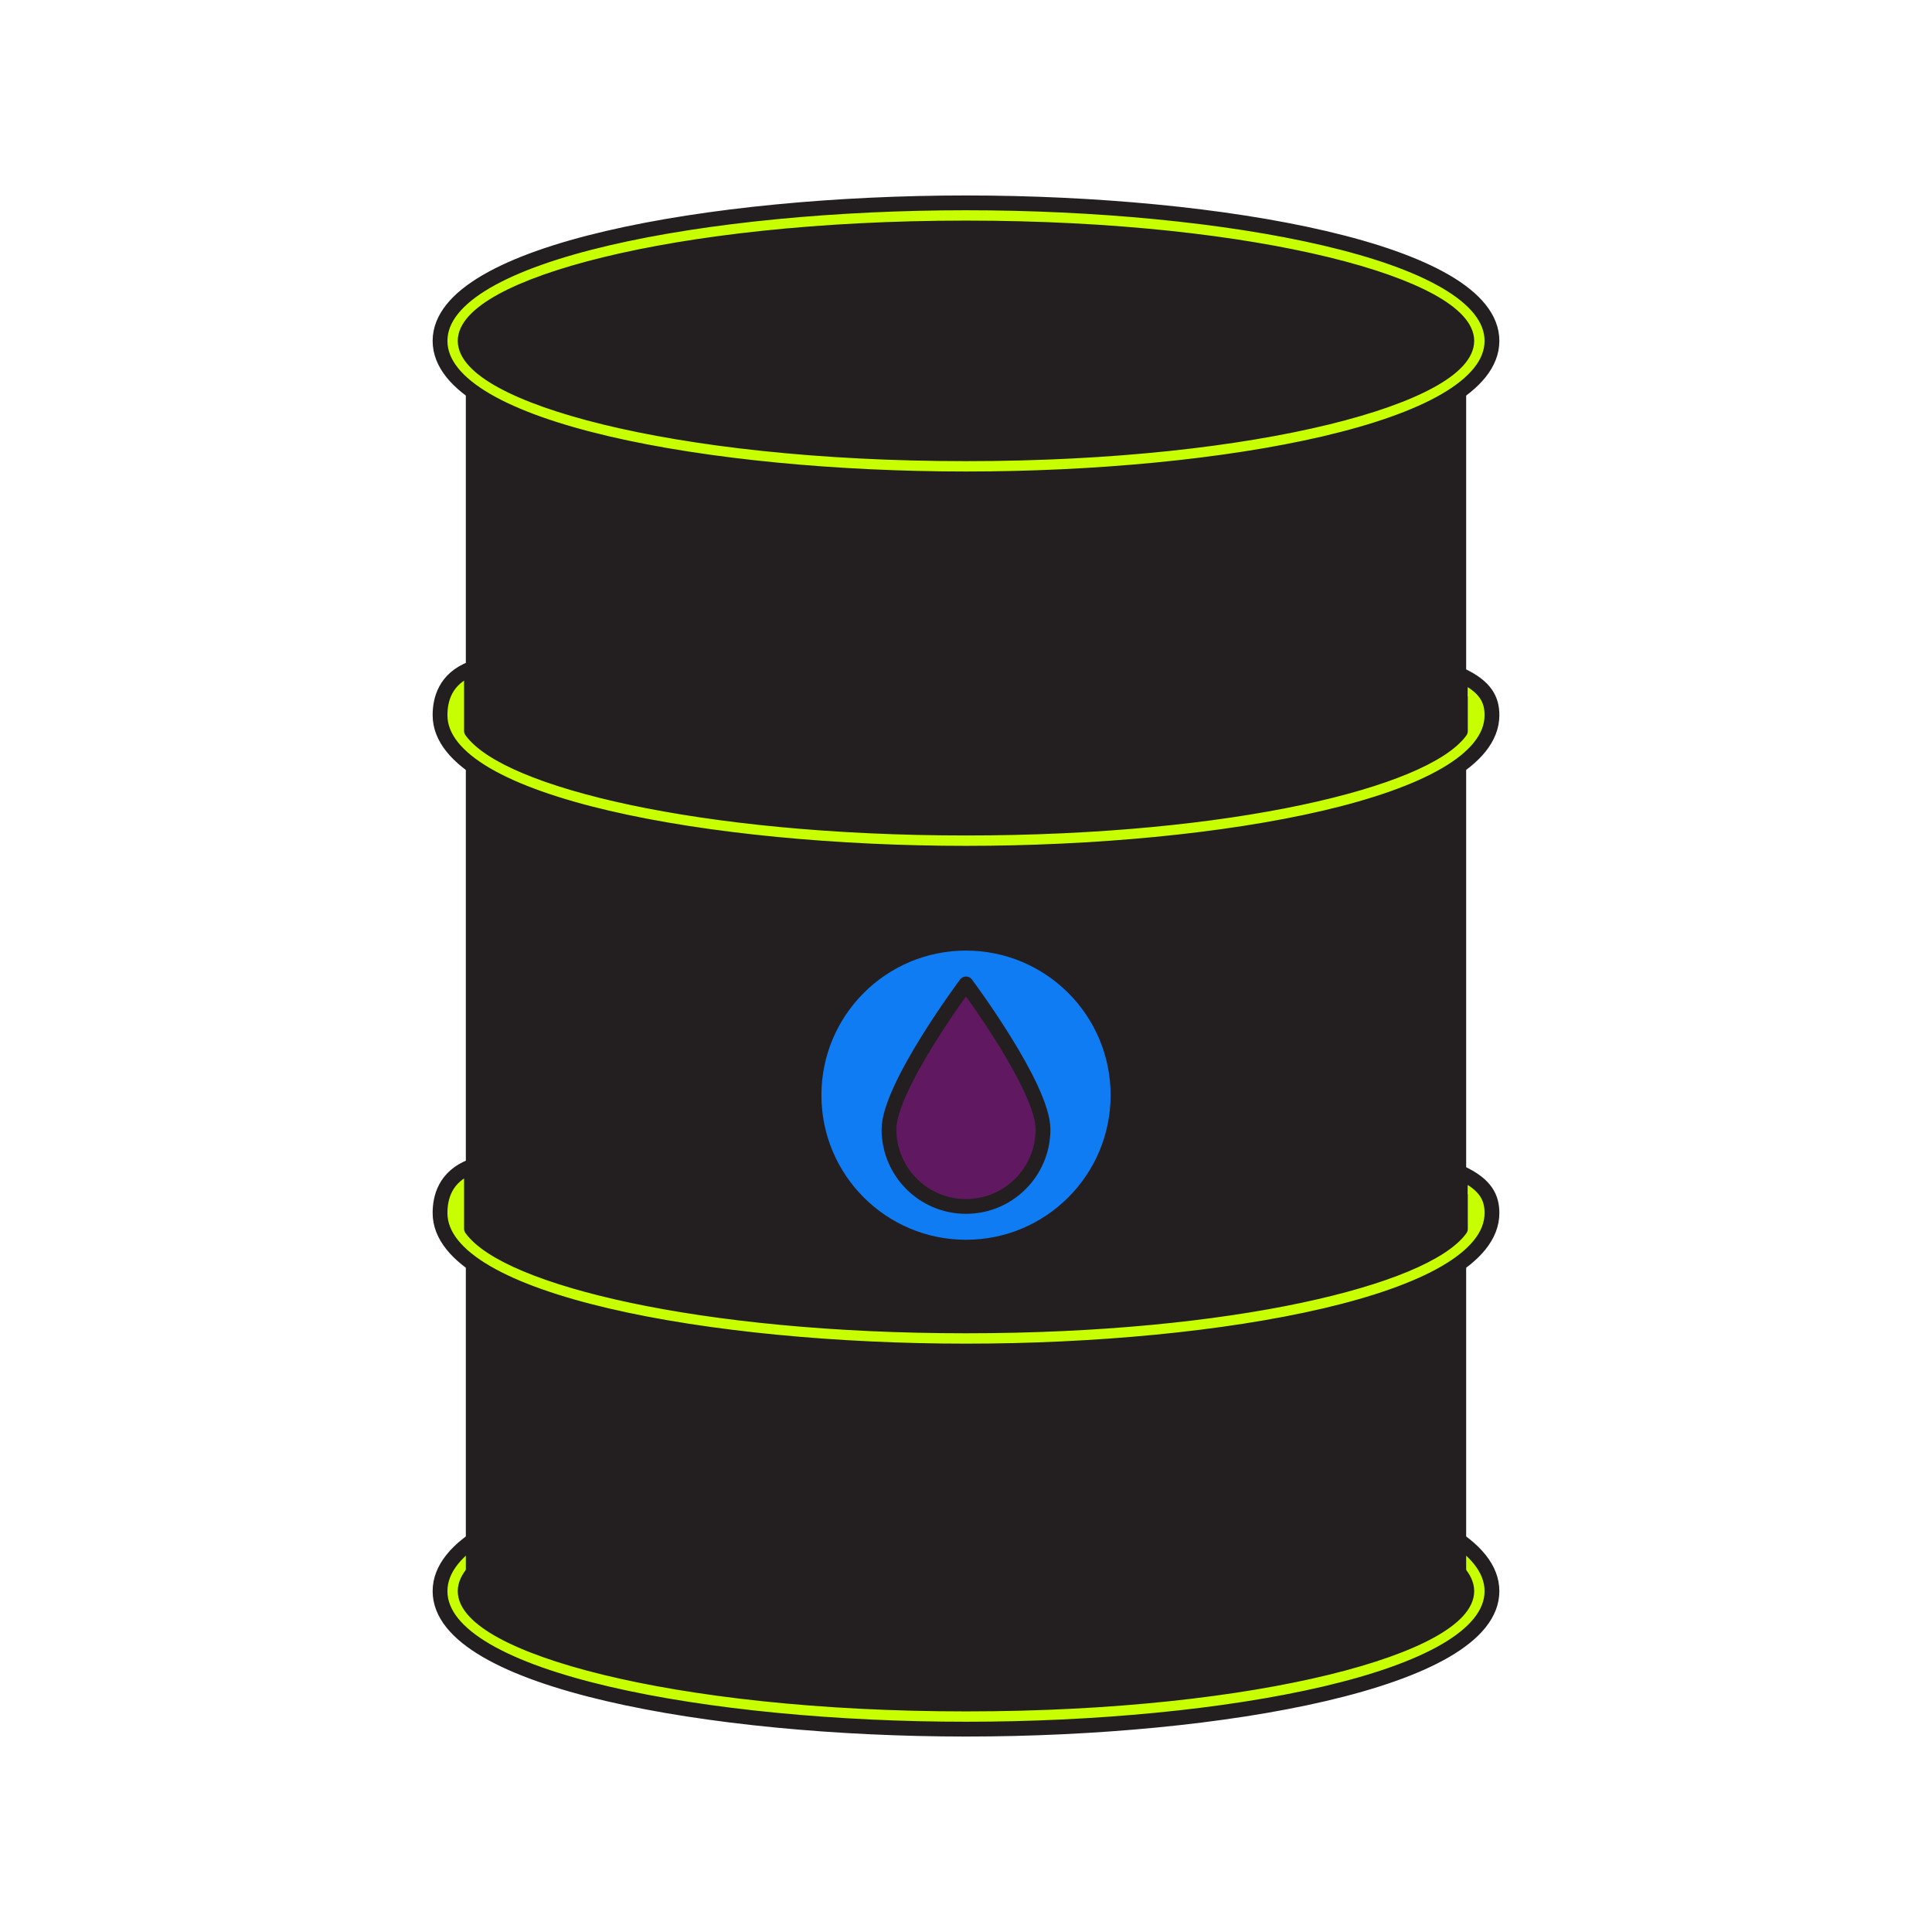 <?xml version="1.0" encoding="utf-8"?>
<!-- Generator: Adobe Illustrator 24.1.0, SVG Export Plug-In . SVG Version: 6.00 Build 0)  -->
<svg version="1.1" id="Layer_1" xmlns="http://www.w3.org/2000/svg" xmlns:xlink="http://www.w3.org/1999/xlink" x="0px" y="0px"
	 viewBox="0 0 800 800" style="enable-background:new 0 0 800 800;" xml:space="preserve">
<style type="text/css">
	.st0{fill:#231F20;stroke:#231F20;stroke-width:4.653;stroke-linecap:round;stroke-linejoin:round;stroke-miterlimit:10;}
	.st1{fill:#C8FF00;stroke:#231F20;stroke-width:6.124;stroke-linecap:round;stroke-linejoin:round;stroke-miterlimit:10;}
	.st2{fill:#0F7CF4;}
	.st3{fill:#601960;stroke:#231F20;stroke-width:6.124;stroke-linecap:round;stroke-linejoin:round;stroke-miterlimit:10;}
</style>
<g>
	<g>
		<path class="st0" d="M612.59,658.86c0,28.7-95.17,51.94-212.58,51.94c-117.42,0-212.6-23.24-212.6-51.94
			c0-28.68,95.18-51.95,212.6-51.95C517.41,606.91,612.59,630.18,612.59,658.86z"/>
		<path class="st1" d="M400,716c-105.59,0-217.79-20.02-217.79-57.14c0-37.12,112.2-57.15,217.79-57.15
			c105.57,0,217.79,20.03,217.79,57.15C617.79,695.98,505.58,716,400,716z M400,612.12c-122.23,0-207.39,24.64-207.39,46.74
			c0,22.1,85.15,46.73,207.39,46.73c122.2,0,207.37-24.64,207.37-46.73C607.38,636.75,522.21,612.12,400,612.12z"/>
	</g>
	<rect x="195.22" y="153.3" class="st0" width="409.56" height="505.56"/>
	<g>
		<path class="st0" d="M612.59,141.15c0,28.68-95.17,51.95-212.58,51.95c-117.42,0-212.6-23.27-212.6-51.95
			c0-28.68,95.18-51.95,212.6-51.95C517.41,89.2,612.59,112.47,612.59,141.15z"/>
		<path class="st1" d="M400,198.3c-105.59,0-217.79-20.03-217.79-57.15S294.41,84,400,84c105.57,0,217.79,20.03,217.79,57.15
			S505.58,198.3,400,198.3z M400,94.41c-122.23,0-207.39,24.64-207.39,46.74s85.15,46.74,207.39,46.74
			c122.2,0,207.37-24.64,207.37-46.74S522.21,94.41,400,94.41z"/>
	</g>
	<path class="st1" d="M604.74,279.45l-0.11,9.26c0.05,0.04,0.05,0.06,0.09,0.08v13.95C590,322.88,510.15,342.89,400,342.89
		c-110.33,0-190.26-20.07-204.78-40.24v-13v-4.19v-8.62c-11.02,4.24-13.01,13.01-13.01,19.32c0,37.13,112.2,57.15,217.79,57.15
		c105.57,0,217.79-20.02,217.79-57.15C617.79,289.86,615.35,284.33,604.74,279.45z"/>
	<path class="st1" d="M604.74,485.58l-0.11,9.26c0.05,0.04,0.05,0.06,0.09,0.09v13.95C590,529.01,510.15,549.02,400,549.02
		c-110.33,0-190.26-20.06-204.78-40.23v-13v-4.2v-8.62c-11.02,4.23-13.01,13.01-13.01,19.33c0,37.11,112.2,57.14,217.79,57.14
		c105.57,0,217.79-20.03,217.79-57.14C617.79,496,615.35,490.46,604.74,485.58z"/>
	<path class="st2" d="M459.88,453.49c0,33.07-26.83,59.87-59.88,59.87c-33.07,0-59.87-26.8-59.87-59.87
		c0-33.05,26.8-59.87,59.87-59.87C433.06,393.62,459.88,420.44,459.88,453.49z"/>
	<path class="st3" d="M431.89,467.66c0,17.62-14.28,31.9-31.89,31.9c-17.61,0-31.89-14.28-31.89-31.9
		c0-17.6,31.89-60.24,31.89-60.24S431.89,450.06,431.89,467.66z"/>
</g>
</svg>

